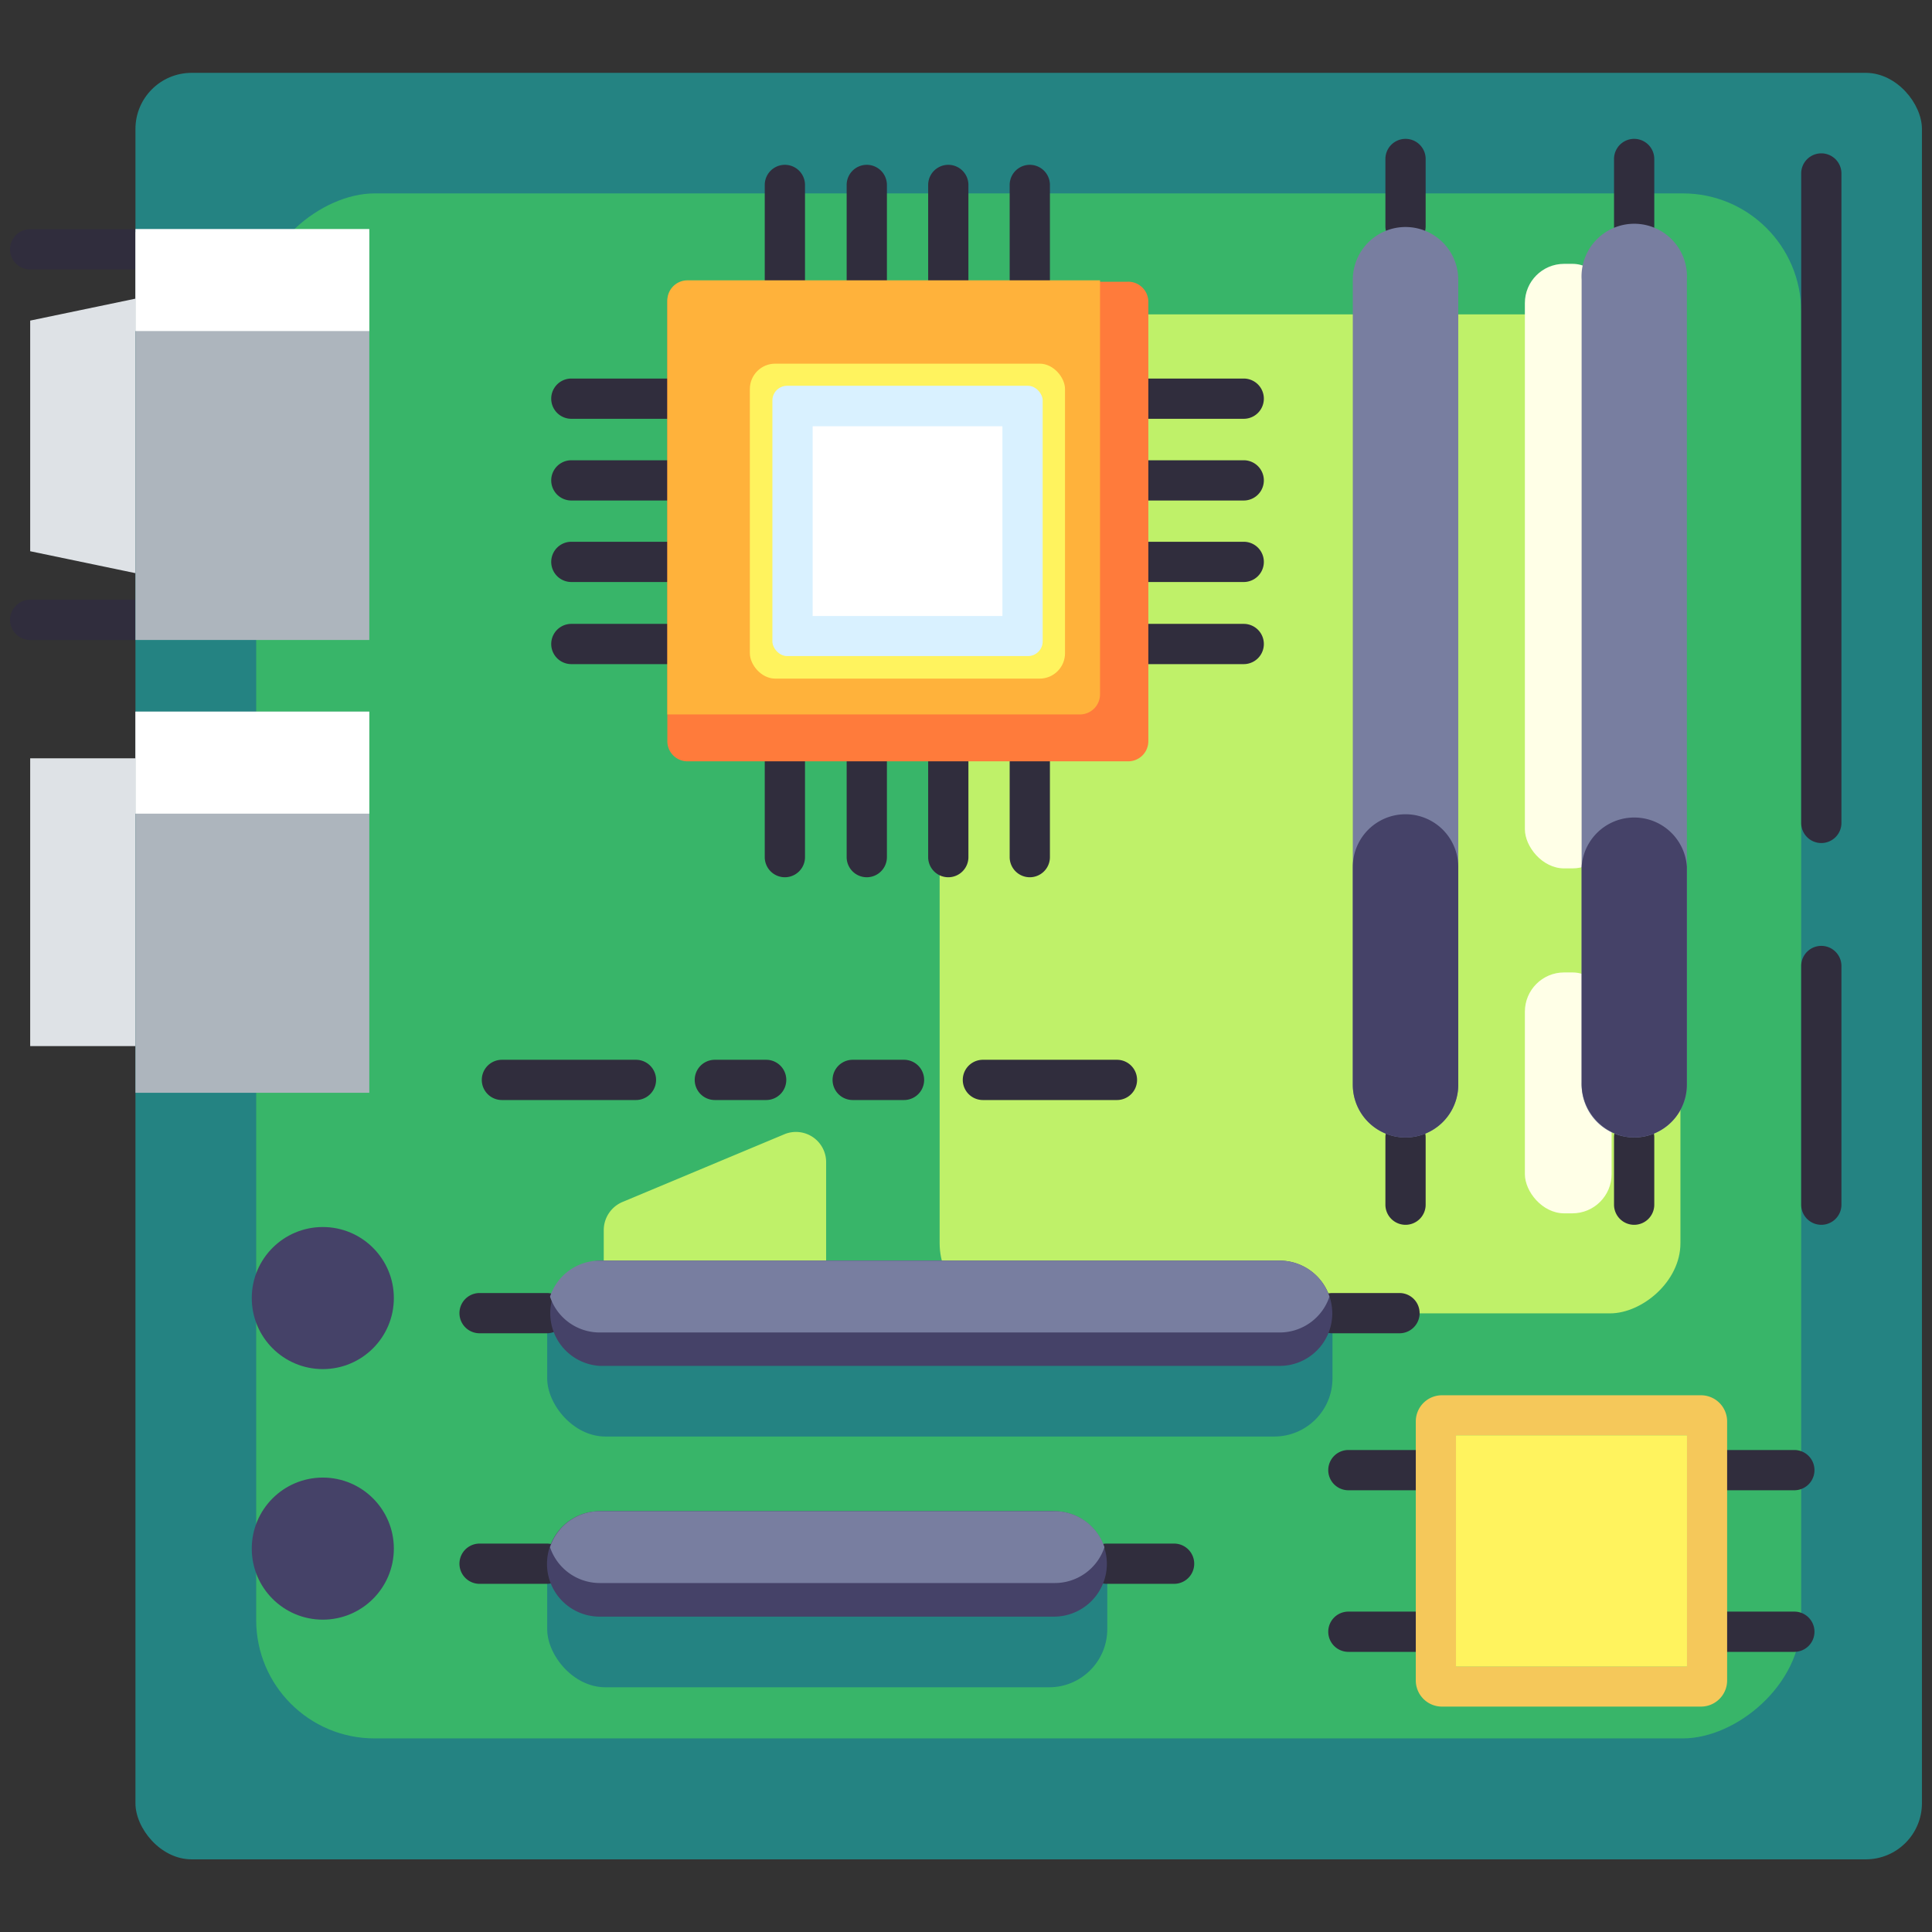 <svg height="512" viewBox="0 0 96 96" width="512" xmlns="http://www.w3.org/2000/svg"><rect x="0" y="0" width="96" height="96" fill="#333333" stroke="none"/><g id="Motherboard"><path d="m6.73 29.8v2h-5.23a1 1 0 1 1 0-2z" fill="#302d3d"/><path d="m6.73 11.39v2h-5.23a1 1 0 0 1 0-2z" fill="#302d3d"/><rect fill="#248382" height="88.77" rx="2.79" width="88.77" x="6.73" y="3.62"/><rect fill="#38b569" height="76.77" rx="5.88" transform="matrix(0 1 -1 0 99.12 -3.12)" width="76.77" x="12.73" y="9.62"/><rect fill="#248382" height="8.75" rx="2.89" width="27.83" x="27.19" y="75.09"/><rect fill="#248382" height="8.75" rx="2.89" width="39.02" x="27.19" y="62.63"/><path d="m41.05 57.73v6a1.5 1.5 0 0 1 -1.5 1.5h-8.06a1.51 1.51 0 0 1 -1.49-1.48v-2.63a1.52 1.52 0 0 1 .92-1.39l8.08-3.38a1.5 1.5 0 0 1 2.05 1.38z" fill="#bff169"/><rect fill="#bff169" height="36.81" rx="3.49" transform="matrix(0 1 -1 0 105.53 -24.66)" width="49.64" x="40.28" y="22.03"/><rect fill="#ffffe7" height="30.04" rx="1.95" transform="matrix(-1 0 0 -1 155.85 56.27)" width="4.31" x="75.77" y="13.12"/><rect fill="#ffffe7" height="11.97" rx="1.95" transform="matrix(-1 0 0 -1 155.85 108.6)" width="4.31" x="75.77" y="48.31"/><path d="m90.5 41.89a1 1 0 0 1 -1-1v-32.27a1 1 0 0 1 2 0v32.27a1 1 0 0 1 -1 1z" fill="#302d3d"/><path d="m90.5 60.86a1 1 0 0 1 -1-1v-11.86a1 1 0 0 1 2 0v11.86a1 1 0 0 1 -1 1z" fill="#302d3d"/><path d="m1.5 27.39 5.23 1.09v-13.64l-5.23 1.09z" fill="#dee2e6"/><path d="m1.5 37.68h5.23v14.3h-5.23z" fill="#dee2e6"/><g fill="#302d3d"><path d="m33.12 20.81h-4.73a1 1 0 0 1 0-2h4.73a1 1 0 0 1 0 2z"/><path d="m33.12 24.87h-4.73a1 1 0 0 1 0-2h4.73a1 1 0 0 1 0 2z"/><path d="m33.12 28.92h-4.73a1 1 0 0 1 0-2h4.73a1 1 0 0 1 0 2z"/><path d="m33.12 33h-4.73a1 1 0 0 1 0-2h4.73a1 1 0 1 1 0 2z"/><path d="m61.8 20.81h-4.74a1 1 0 0 1 0-2h4.74a1 1 0 0 1 0 2z"/><path d="m61.8 24.87h-4.74a1 1 0 0 1 0-2h4.74a1 1 0 0 1 0 2z"/><path d="m61.8 28.92h-4.74a1 1 0 0 1 0-2h4.74a1 1 0 0 1 0 2z"/><path d="m61.8 33h-4.74a1 1 0 0 1 0-2h4.74a1 1 0 0 1 0 2z"/><path d="m39 43.59a1 1 0 0 1 -1-1v-4.73a1 1 0 0 1 2 0v4.73a1 1 0 0 1 -1 1z"/><path d="m43.07 43.59a1 1 0 0 1 -1-1v-4.73a1 1 0 0 1 2 0v4.73a1 1 0 0 1 -1 1z"/><path d="m47.12 43.59a1 1 0 0 1 -1-1v-4.73a1 1 0 0 1 2 0v4.73a1 1 0 0 1 -1 1z"/><path d="m51.17 43.59a1 1 0 0 1 -1-1v-4.73a1 1 0 0 1 2 0v4.73a1 1 0 0 1 -1 1z"/><path d="m69.84 60.86a1 1 0 0 1 -1-1v-3.34a1 1 0 0 1 2 0v3.34a1 1 0 0 1 -1 1z"/><path d="m39 14.92a1 1 0 0 1 -1-1v-4.73a1 1 0 1 1 2 0v4.73a1 1 0 0 1 -1 1z"/><path d="m43.07 14.92a1 1 0 0 1 -1-1v-4.73a1 1 0 1 1 2 0v4.73a1 1 0 0 1 -1 1z"/><path d="m47.12 14.92a1 1 0 0 1 -1-1v-4.73a1 1 0 1 1 2 0v4.73a1 1 0 0 1 -1 1z"/><path d="m51.17 14.92a1 1 0 0 1 -1-1v-4.73a1 1 0 1 1 2 0v4.73a1 1 0 0 1 -1 1z"/></g><path d="m6.73 11.53h11.62v20.27h-11.62z" fill="#adb5bd"/><path d="m6.73 35.36h11.62v18.94h-11.62z" fill="#adb5bd"/><path d="m6.73 35.36h11.62v5.07h-11.62z" fill="#fff"/><path d="m6.73 11.38h11.62v5.07h-11.62z" fill="#fff"/><path d="m69.84 12.24a1 1 0 0 1 -1-1v-3.34a1 1 0 0 1 2 0v3.34a1 1 0 0 1 -1 1z" fill="#302d3d"/><path d="m81.2 60.86a1 1 0 0 1 -1-1v-3.34a1 1 0 1 1 2 0v3.34a1 1 0 0 1 -1 1z" fill="#302d3d"/><path d="m81.2 12.24a1 1 0 0 1 -1-1v-3.34a1 1 0 0 1 2 0v3.34a1 1 0 0 1 -1 1z" fill="#302d3d"/><path d="m69.84 56.52a2.62 2.62 0 0 1 -2.62-2.62v-40a2.62 2.62 0 1 1 5.24 0v40a2.62 2.62 0 0 1 -2.62 2.62z" fill="#787ea0"/><path d="m81.2 56.52a2.62 2.62 0 0 1 -2.61-2.62v-40a2.62 2.62 0 1 1 5.23 0v40a2.62 2.62 0 0 1 -2.62 2.62z" fill="#787ea0"/><path d="m67.22 43.08v10.82a2.62 2.62 0 1 0 5.24 0v-10.82a2.62 2.62 0 0 0 -5.24 0z" fill="#454268"/><path d="m78.59 43.08v10.69a2.7 2.7 0 0 0 2.12 2.7 2.62 2.62 0 0 0 3.11-2.57v-10.82a2.62 2.62 0 0 0 -5.23 0z" fill="#454268"/><circle cx="16.04" cy="64.5" fill="#454268" r="3.53"/><circle cx="16.04" cy="76.95" fill="#454268" r="3.53"/><path d="m58.36 78.7h-3.36a1 1 0 1 1 0-2h3.34a1 1 0 0 1 0 2z" fill="#302d3d"/><path d="m27.17 78.7h-3.34a1 1 0 0 1 0-2h3.34a1 1 0 0 1 0 2z" fill="#302d3d"/><path d="m27.17 66.25h-3.34a1 1 0 0 1 0-2h3.34a1 1 0 0 1 0 2z" fill="#302d3d"/><path d="m69.54 66.25h-3.34a1 1 0 1 1 0-2h3.34a1 1 0 1 1 0 2z" fill="#302d3d"/><path d="m70.35 74.05h-3.35a1 1 0 0 1 0-2h3.34a1 1 0 0 1 0 2z" fill="#302d3d"/><path d="m70.35 82.08h-3.35a1 1 0 0 1 0-2h3.34a1 1 0 0 1 0 2z" fill="#302d3d"/><path d="m89.16 74.05h-3.34a1 1 0 0 1 0-2h3.34a1 1 0 0 1 0 2z" fill="#302d3d"/><path d="m89.16 82.08h-3.34a1 1 0 0 1 0-2h3.34a1 1 0 0 1 0 2z" fill="#302d3d"/><path d="m44.92 54.66h-2.55a1 1 0 0 1 0-2h2.55a1 1 0 0 1 0 2z" fill="#302d3d"/><path d="m38.07 54.66h-2.55a1 1 0 0 1 0-2h2.55a1 1 0 0 1 0 2z" fill="#302d3d"/><path d="m55.5 54.66h-6.66a1 1 0 0 1 0-2h6.66a1 1 0 0 1 0 2z" fill="#302d3d"/><path d="m31.6 54.66h-6.66a1 1 0 1 1 0-2h6.66a1 1 0 0 1 0 2z" fill="#302d3d"/><path d="m57.06 15v21.83a1 1 0 0 1 -1 1h-21.9a1 1 0 0 1 -1-1v-21.83a1 1 0 0 1 1-1h21.84a1 1 0 0 1 1.06 1z" fill="#ff7b3b"/><path d="m34.16 13.93a1 1 0 0 0 -1 1v20.57h20.5a1 1 0 0 0 1-1v-20.57z" fill="#ffb23b"/><rect fill="#ffb23b" height="15.65" rx="1.26" width="15.66" x="37.26" y="18.07"/><rect fill="#fff35e" height="15.65" rx="1.26" width="15.66" x="37.26" y="18.07"/><rect fill="#d9f1ff" height="13.43" rx=".73" transform="matrix(-1 0 0 -1 90.19 51.78)" width="13.43" x="38.38" y="19.18"/><path d="m40.38 21.18h9.43v9.43h-9.43z" fill="#fff" transform="matrix(0 1 -1 0 70.99 -19.2)"/><path d="m66.2 65.26a2.61 2.61 0 0 1 -2.61 2.61h-33.79a2.62 2.62 0 0 1 0-5.23h33.79a2.62 2.62 0 0 1 2.61 2.62z" fill="#454268"/><path d="m55 77.71a2.63 2.63 0 0 1 -2.62 2.62h-22.58a2.62 2.62 0 0 1 0-5.24h22.6a2.62 2.62 0 0 1 2.6 2.62z" fill="#454268"/><path d="m66.06 64.43a2.61 2.61 0 0 1 -2.47 1.78h-33.79a2.6 2.6 0 0 1 -2.47-1.78 2.6 2.6 0 0 1 2.47-1.79h33.79a2.6 2.6 0 0 1 2.47 1.79z" fill="#787ea0"/><path d="m54.88 76.88a2.6 2.6 0 0 1 -2.48 1.78h-22.6a2.61 2.61 0 0 1 -2.47-1.78 2.6 2.6 0 0 1 2.47-1.79h22.6a2.61 2.61 0 0 1 2.48 1.79z" fill="#787ea0"/><path d="m84.52 69.33h-12.87a1.3 1.3 0 0 0 -1.3 1.3v12.87a1.3 1.3 0 0 0 1.3 1.3h12.87a1.3 1.3 0 0 0 1.3-1.3v-12.87a1.3 1.3 0 0 0 -1.3-1.3zm-.7 13.47h-11.47v-11.47h11.47z" fill="#f5c85a"/><path d="m72.35 71.33h11.47v11.47h-11.47z" fill="#fff35e"/><path d="m72.35 71.33h11.47v11.47h-11.47z" fill="#fff35e"/></g></svg>